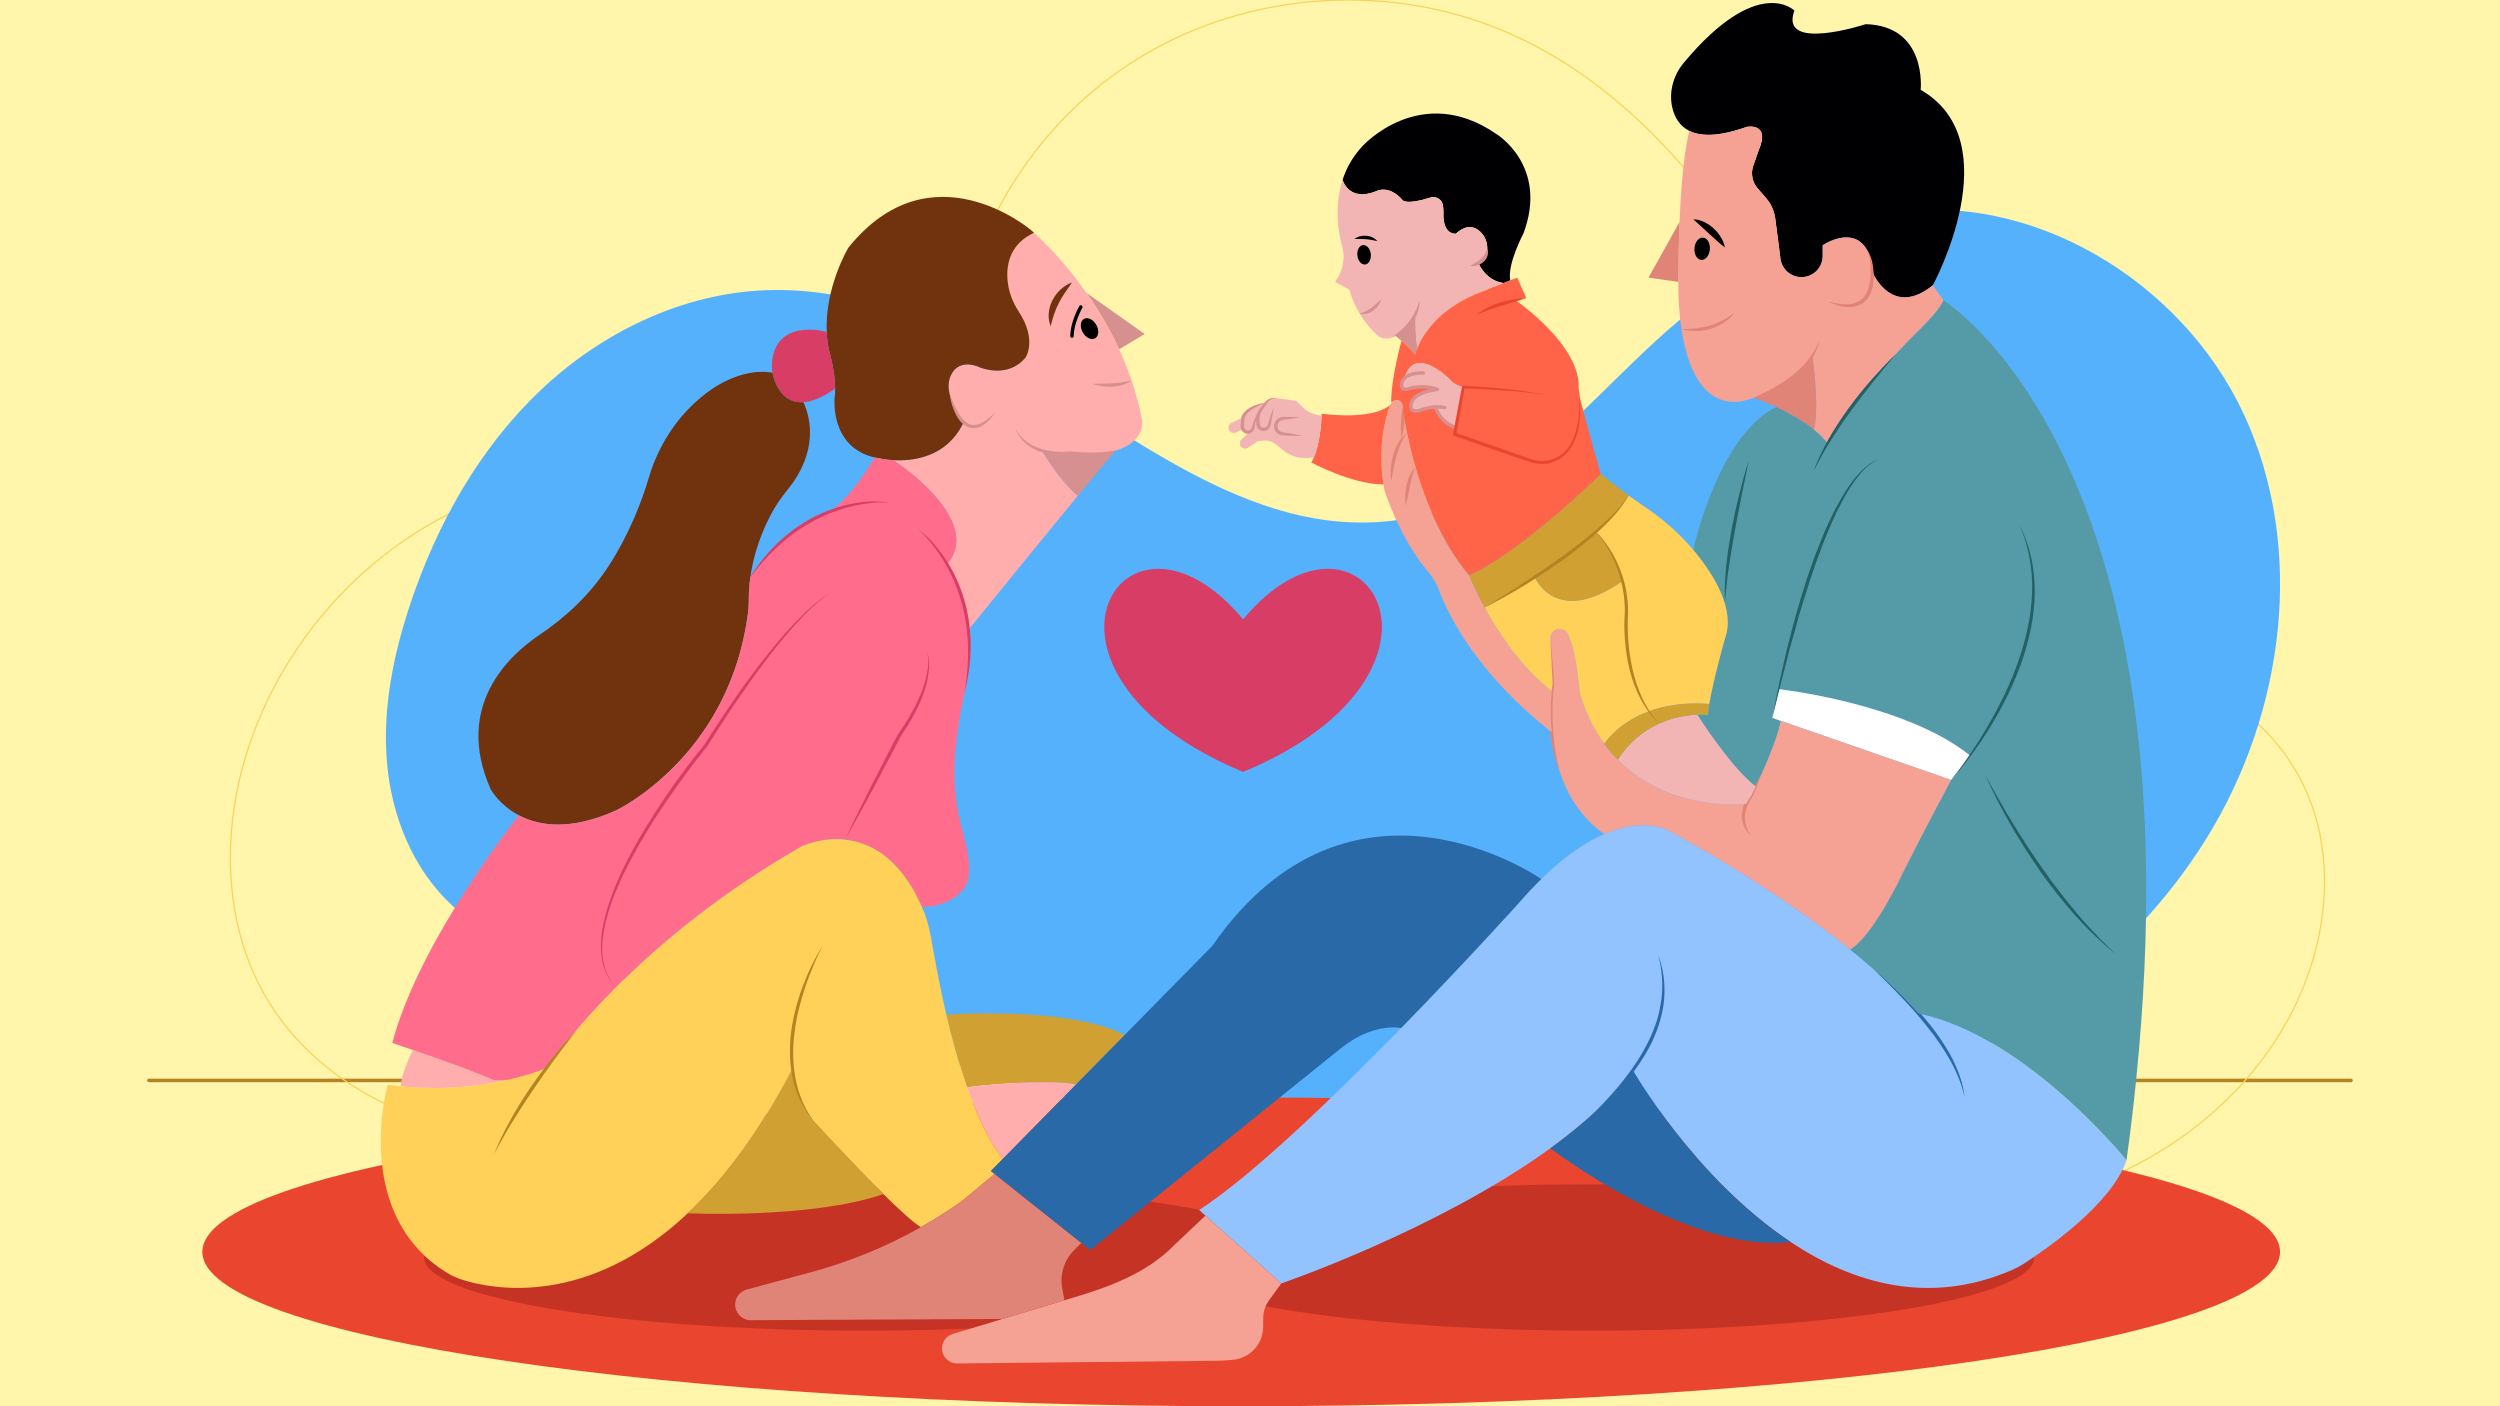 <svg width="1920" height="1080" viewBox="0 0 1920 1080" fill="none" xmlns="http://www.w3.org/2000/svg">
<rect x="0" y="0" width="1920" height="1080" fill="#333333" stroke="none"/>
<g clip-path="url(#clip0_801_1757)">
<path d="M1920 0H0V1080H1920V0Z" fill="#FFF5AB"/>
<path d="M308.385 831.105H114.337C113.6 831.105 113 830.508 113 829.771C113 829.034 113.597 828.437 114.337 828.437H308.385C309.122 828.437 309.719 829.034 309.719 829.771C309.719 830.508 309.122 831.105 308.385 831.105Z" fill="#B58321"/>
<path d="M1805.61 831.105H1640.51C1639.78 831.105 1639.18 830.508 1639.18 829.771C1639.18 829.034 1639.78 828.436 1640.51 828.436H1805.61C1806.35 828.436 1806.95 829.034 1806.95 829.771C1806.95 830.508 1806.35 831.105 1805.61 831.105Z" fill="#B58321"/>
<path d="M729.401 294.728C729.699 290.953 729.992 287.202 730.327 283.508C739.567 181.105 796.171 87.183 887.002 37.405C967.539 -6.729 1068.2 -12.174 1153.03 23.019C1248.12 62.47 1315.33 145.791 1366.07 232.29C1414.66 315.1 1457.11 410.437 1543.06 461.512C1620.26 507.385 1722.83 510.977 1768.3 601.512C1788.59 641.896 1789.44 690.185 1777.31 733.715C1750.34 830.477 1660.57 903.252 1561.86 921.83C1338.01 963.958 1178.08 737.313 961.842 721.363C866.372 714.323 769.694 743.278 684.601 784.884C601.616 825.46 524.26 870.755 429.16 874.623C340.786 878.218 246.27 840.506 202.848 763.448C170.777 706.53 170.453 635.471 191.043 573.468C215.53 499.741 268.775 435.987 336.964 398.76C384.136 373.005 437.295 361.203 490.895 362.45C544.99 363.709 593.814 388.497 646.484 391.284C667.858 392.416 690.55 386.793 705.58 371.555C724.861 352.001 727.202 322.663 729.401 294.728Z" stroke="#FCD357" stroke-miterlimit="10" stroke-linecap="round" stroke-linejoin="round"/>
<path d="M427.683 737.771C398.09 728.516 369.682 716.17 347.14 695.316C316.797 667.247 300.555 626.129 297.137 584.937C293.72 543.741 302.2 502.334 315.336 463.139C335.87 401.879 368.495 343.822 415.434 299.421C462.37 255.019 524.342 225.075 588.916 222.854C652.306 220.674 713.862 244.66 769.409 275.282C861.642 326.127 958.058 414.626 1071.42 399.649C1163.71 387.459 1222.41 302.042 1289.31 246.296C1335.24 208.021 1387.79 175.007 1446.65 164.453C1558.38 144.416 1675.56 215.291 1723.32 318.269C1771.08 421.25 1754.45 547.339 1694.63 643.814C1634.81 740.289 1536.35 808.72 1429.76 847.761C1319.92 887.989 1193.98 908.902 1077.1 898.715C949.786 887.616 828.352 843.591 706.103 809.324C626.486 787.005 545.787 768.788 465.679 748.303C453.037 745.075 440.253 741.701 427.683 737.771Z" fill="#56B1FC"/>
<path d="M954.675 475.699C863.477 366.035 769.226 515.576 954.675 592.839C1140.12 515.576 1045.87 366.035 954.675 475.699Z" fill="#D83D66"/>
<path d="M953.24 1080C1393.87 1080 1751.07 1026.9 1751.07 961.405C1751.07 895.907 1393.87 842.81 953.24 842.81C512.609 842.81 155.407 895.907 155.407 961.405C155.407 1026.9 512.609 1080 953.24 1080Z" fill="#EA452F"/>
<path d="M1223.81 1021.94C1410.74 1021.94 1562.27 996.783 1562.27 965.746C1562.27 934.709 1410.74 909.549 1223.81 909.549C1036.89 909.549 885.354 934.709 885.354 965.746C885.354 996.783 1036.89 1021.94 1223.81 1021.94Z" fill="#C43323"/>
<path d="M664.204 1021.94C851.129 1021.94 1002.66 996.783 1002.66 965.746C1002.66 934.709 851.129 909.549 664.204 909.549C477.28 909.549 325.747 934.709 325.747 965.746C325.747 996.783 477.28 1021.94 664.204 1021.94Z" fill="#C43323"/>
<path d="M879.069 256.493L859.468 268.27C851.883 251.847 843.07 237.29 834.362 224.901L879.069 256.493Z" fill="#D69090"/>
<path d="M740.062 324.302C734.321 319.015 730.901 308.706 729.218 302.216C728.018 297.489 728.257 292.389 730.394 287.983C737.095 274.228 752.641 282.214 752.641 282.214C752.641 282.214 774.005 291.133 787.732 274.548C787.732 274.548 796.76 261.008 782.365 239.162C777.476 231.739 774.379 223.193 773.766 214.324C772.939 202.065 776.251 187.082 794.169 178.779C800.286 184.309 817.135 200.383 834.363 224.901C843.071 237.293 851.884 251.847 859.469 268.27C862.939 275.802 866.145 283.732 868.975 292.038C872.34 301.84 875.117 312.174 877.173 322.99C877.173 322.99 879.869 339.521 856.717 345.983C848.706 348.226 837.594 349.267 822.213 348.014C822.213 348.014 811.426 349.482 800.342 346.145C800.342 346.145 814.442 370.128 827.823 380.704C792.838 423.168 743.94 483.47 743.94 483.47L743.701 483.495C741.458 462.05 734.514 445.198 727.088 432.753L728.503 431.873C754.781 397.821 686.095 353.41 686.095 353.41C700.596 354.212 726.634 351.569 739.561 325.288L740.062 324.302ZM841.065 259.833C843.923 258.175 844.296 253.504 841.92 249.39C839.544 245.251 835.296 243.248 832.438 244.903C829.581 246.56 829.207 251.231 831.583 255.345C833.962 259.485 838.207 261.487 841.065 259.833Z" fill="#FFAEAD"/>
<path d="M791.74 176.643C791.74 176.643 792.595 177.364 794.169 178.779C776.25 187.086 772.938 202.065 773.765 214.324C774.381 223.19 777.478 231.736 782.364 239.162C796.759 261.008 787.731 274.548 787.731 274.548C774.005 291.133 752.641 282.214 752.641 282.214C752.641 282.214 737.098 274.228 730.393 287.983C728.257 292.389 728.017 297.489 729.218 302.216C730.9 308.706 734.318 319.015 740.061 324.302L739.554 325.291C726.63 351.569 700.592 354.212 686.088 353.413C679.837 353.064 675.726 352.079 675.726 352.079C674.336 351.864 673.03 351.625 671.746 351.332C637.401 343.508 640.952 306.144 640.952 306.144C641.301 303.687 641.434 301.069 641.406 298.425C641.273 283.949 636.493 268.273 636.493 268.273C635.585 263.785 635.078 259.326 634.916 254.919C633.42 220.575 651.473 190.317 651.473 190.317C714.984 111.188 791.74 176.643 791.74 176.643Z" fill="#71330E"/>
<path d="M617.083 308.918C604.719 309.773 598.443 301.041 595.343 293.59C594.382 291.239 593.688 288.782 593.259 286.3C592.485 281.76 592.647 277.061 593.794 272.546C600.791 244.984 634.815 254.919 634.815 254.919H634.921C635.083 259.326 635.59 263.785 636.498 268.273C636.498 268.273 641.278 283.949 641.411 298.425C631.423 305.447 623.44 308.464 617.083 308.918Z" fill="#D83D66"/>
<path d="M576.3 443.062C575.259 450.432 575.044 456.229 575.072 459.861C575.1 464.239 574.777 468.621 574.164 472.972C569.117 508.812 556.513 537.226 541.822 559.231C511.803 604.258 473.108 622.391 473.108 622.391C437.831 638.282 413.739 634.221 398.492 626.157C383.241 618.118 376.807 606.102 376.807 606.102C348.446 542.062 391.28 502.991 414.464 487.473C435.588 473.32 454.095 455.451 467.849 434.062C484.086 408.826 493.381 383.4 498.266 366.922C504.676 345.209 516.505 325.341 533.037 309.851C565.886 279.005 593.258 286.297 593.258 286.297C593.687 288.782 594.381 291.239 595.342 293.587C598.439 301.038 604.714 309.77 617.082 308.915C630.408 339.332 613.851 365.078 605.249 375.598C599.854 382.194 595.049 389.219 591.174 396.804C582.044 414.623 578.011 430.94 576.3 443.062Z" fill="#71330E"/>
<path d="M856.716 345.987C853.861 346.515 851.009 346.947 848.136 347.168C845.263 347.361 842.398 347.56 839.525 347.56C833.778 347.576 828.041 347.227 822.315 346.73C822.244 346.724 822.166 346.724 822.091 346.73L822.036 346.736C818.086 347.143 813.944 347.069 809.926 346.702C805.896 346.285 801.896 345.514 798.084 344.186C794.271 342.889 790.627 341.023 787.507 338.433C784.329 335.902 781.779 332.621 779.773 328.976C781.179 332.882 783.468 336.567 786.547 339.509C789.632 342.441 793.332 344.724 797.285 346.319C798.581 346.823 799.903 347.246 801.234 347.632C804.499 352.959 816.404 371.683 827.817 380.704C840.051 365.83 850.599 353.145 856.716 345.987Z" fill="#D69090"/>
<path d="M841.922 249.39C844.298 253.504 843.925 258.175 841.067 259.833C838.209 261.487 833.964 259.485 831.585 255.345C829.21 251.234 829.583 246.56 832.441 244.903C835.299 243.248 839.547 245.251 841.922 249.39Z" fill="black"/>
<path d="M839.146 294.79C841.737 294.666 844.262 294.622 846.775 294.582C849.284 294.507 851.778 294.504 854.254 294.33C859.23 294.069 864.037 293.54 868.979 292.038C867.026 293.761 864.588 294.908 862.094 295.689C859.587 296.482 856.984 296.811 854.394 296.995C851.797 297.119 849.207 297.007 846.65 296.653C844.097 296.301 841.563 295.757 839.146 294.79Z" fill="#D69090"/>
<path d="M823.282 217.024C819.357 222.547 815.831 227.507 813.097 232.927C811.689 235.605 810.526 238.375 809.555 241.286C808.439 244.188 807.892 247.241 806.912 250.569C805.656 247.419 805.068 243.908 805.441 240.456C805.721 236.995 806.722 233.564 808.349 230.492C809.938 227.401 812.056 224.605 814.571 222.282C817.106 219.993 819.976 218.031 823.282 217.024Z" fill="#71330E"/>
<path d="M823.282 259.432C822.545 259.432 821.948 258.835 821.948 258.095C821.948 247.478 828.622 235.586 828.905 235.085C829.269 234.445 830.08 234.221 830.724 234.581C831.365 234.945 831.592 235.76 831.228 236.401C831.163 236.516 824.616 248.19 824.616 258.095C824.616 258.835 824.019 259.432 823.282 259.432Z" fill="black"/>
<path d="M764.446 316.664C761.961 320.437 759.02 324.069 754.989 326.6C752.999 327.875 750.639 328.78 748.107 328.901C745.563 329.041 743.01 328.149 740.995 326.737C736.943 323.832 734.549 319.609 732.754 315.405C730.957 311.163 729.865 306.704 729.225 302.216C730.87 306.442 732.605 310.591 734.639 314.515C736.71 318.372 739.126 322.197 742.51 324.538C745.803 327.079 750.194 326.808 753.972 324.79C757.779 322.806 761.175 319.783 764.446 316.664Z" fill="#D69090"/>
<path d="M379.291 829.767H388.452C368.904 834.04 340.888 837.592 307.881 834.28C307.881 824.692 317.176 806.425 317.176 806.425V806.397C336.696 813.158 368.584 824.428 379.291 829.767Z" fill="#FFAEAD"/>
<path d="M733.496 579.905C735.527 553.494 740.867 531.594 740.867 531.594C744.633 513.567 745.192 497.545 743.696 483.498C741.454 462.053 734.51 445.201 727.084 432.756L728.499 431.876C754.777 397.827 686.091 353.413 686.091 353.413C679.84 353.064 675.729 352.079 675.729 352.079C674.339 351.864 673.033 351.625 671.748 351.332C671.748 351.332 653.401 383.192 637.031 392.646L637.164 392.994C617.803 400.526 595.397 415.189 576.303 443.068C575.261 450.438 575.046 456.235 575.074 459.867C575.102 464.246 574.779 468.627 574.166 472.981C569.119 508.821 556.512 537.236 541.824 559.241C511.806 604.267 473.11 622.4 473.11 622.4C437.833 638.291 413.741 634.23 398.494 626.166C398.494 626.166 322.009 721.907 301.285 800.983C301.285 800.983 307.8 803.173 317.176 806.404C336.699 813.161 368.584 824.431 379.294 829.771H388.453C407.254 825.684 418.204 820.905 418.204 820.905L418.82 821.359C432.599 802.61 450.521 781.006 473.3 758.171C508.18 723.158 554.487 685.262 614.948 650.357C614.948 650.357 673.515 620.553 707.458 695.145C707.673 695.599 707.859 696.053 708.046 696.507C732.535 696.401 741.373 680.725 741.373 680.725C747.061 671.725 743.295 652.898 739.477 639.489C733.95 620.152 731.92 599.963 733.496 579.905Z" fill="#FF6C8C"/>
<path d="M704.838 406.155C714.037 413.006 721.491 422.024 727.651 431.727C733.799 441.479 738.293 452.245 741.353 463.362C744.223 474.539 745.642 486.08 745.486 497.583C745.383 503.333 744.951 509.067 744.202 514.752C743.368 520.427 742.314 526.059 740.865 531.591C742.634 520.303 743.704 508.933 743.434 497.589C743.166 486.263 741.788 474.943 738.778 464.047C735.989 453.091 731.567 442.583 725.901 432.781C723.08 427.874 719.905 423.159 716.391 418.7C712.917 414.209 709.098 409.961 704.838 406.155Z" fill="#D83D66"/>
<path d="M711.89 500.456C714.027 505.96 713.747 512.084 713 517.871C712.145 523.699 710.537 529.418 708.379 534.888C707.415 537.677 706.084 540.302 704.949 543.023C703.64 545.654 702.284 548.269 700.875 550.847C699.373 553.369 697.93 555.935 696.372 558.423L691.546 565.79L691.63 565.65C688.265 572.283 684.804 578.863 681.315 585.431L670.884 605.153C663.785 618.227 656.707 631.31 649.29 644.216C655.609 630.738 662.267 617.434 668.904 604.121L679.079 584.265C682.459 577.641 685.861 571.027 689.366 564.468C689.391 564.421 689.422 564.368 689.45 564.328L694.307 557.11C695.875 554.672 697.324 552.163 698.838 549.69C700.275 547.174 701.584 544.593 702.981 542.056C704.187 539.431 705.599 536.887 706.641 534.188C708.995 528.895 710.674 523.332 711.856 517.678C712.954 512.04 713.51 506.088 711.89 500.456Z" fill="#D83D66"/>
<path d="M639.303 454.226C633.715 457.392 628.892 461.689 624.18 466C621.792 468.13 619.593 470.468 617.308 472.704L610.743 479.711C602.16 489.211 594.152 499.225 586.431 509.434C582.584 514.553 578.78 519.703 575.13 524.968C571.398 530.17 567.797 535.469 564.205 540.768C560.554 546.03 557.102 551.429 553.613 556.796C550.09 562.145 546.687 567.575 543.295 573.008L543.208 573.129L543.192 573.147C532.19 586.715 521.803 600.859 511.886 615.273C502.022 629.73 492.751 644.61 484.594 660.075C476.443 675.509 469.151 691.562 465.068 708.548C463.124 717.022 461.89 725.77 462.785 734.455C463.625 743.088 466.955 751.643 473.113 757.975C466.707 751.892 463.05 743.293 461.989 734.549C460.876 725.764 461.806 716.839 463.668 708.234C467.531 690.984 474.599 674.679 482.588 659.031C490.721 643.416 499.953 628.418 509.78 613.845C519.614 599.263 530.059 585.133 541.258 571.534L541.155 571.673C544.585 566.247 548.025 560.823 551.585 555.478C555.115 550.113 558.601 544.721 562.292 539.462C565.918 534.163 569.554 528.867 573.404 523.72C577.148 518.502 581.048 513.396 584.988 508.321C592.927 498.226 601.028 488.228 609.925 478.943L616.698 472.082C619.052 469.893 621.316 467.611 623.77 465.533C628.593 461.329 633.6 457.193 639.303 454.226Z" fill="#D83D66"/>
<path d="M683.126 386.473C681.951 385.895 680.514 385.997 679.208 385.891C677.871 385.835 676.534 385.835 675.196 385.873C672.522 385.95 669.857 386.177 667.207 386.51C661.905 387.114 656.653 388.13 651.515 389.524C641.231 392.279 631.299 396.303 622.109 401.649C612.802 406.798 604.315 413.342 596.497 420.587C592.613 424.238 588.838 428.035 585.376 432.115C583.548 434.075 581.915 436.198 580.174 438.242L575.235 444.61C580.774 435.384 587.457 426.81 595.07 419.113C602.713 411.445 611.39 404.774 620.791 399.332C630.282 394.067 640.438 389.915 651.03 387.54C656.323 386.361 661.697 385.556 667.095 385.213C669.798 385.074 672.507 385.046 675.206 385.167C676.555 385.232 677.902 385.328 679.242 385.49C680.548 385.73 681.991 385.764 683.126 386.473Z" fill="#D83D66"/>
<path d="M863.713 794.891L826.405 832.815C799.62 827.954 742.842 834.952 742.842 834.952L742.683 835.004C736.246 816.657 731.012 797.242 726.792 779.296L727.246 779.19C727.246 779.19 820.661 772.538 863.713 794.891Z" fill="#D1A033"/>
<path d="M826.406 832.812L769.951 890.231C759.135 875.864 750.108 856.154 742.685 835.004L742.843 834.951C742.843 834.951 799.619 827.951 826.406 832.812Z" fill="#FFAEAD"/>
<path d="M608.643 820.873L608.376 820.901C582.365 870.975 555.018 906.629 528.205 931.812C450.784 1004.59 377.984 990.059 355.469 983.009C351.09 981.619 346.895 979.725 342.998 977.321C269.61 932.002 297.732 833.082 297.732 833.082C301.15 833.565 304.543 833.963 307.88 834.286C340.89 837.598 368.903 834.047 388.451 829.774C407.253 825.687 418.203 820.908 418.203 820.908L418.815 821.362C432.595 802.613 450.516 781.009 473.296 758.174C508.175 723.164 554.483 685.265 614.943 650.361C614.943 650.361 673.51 620.556 707.453 695.148C707.668 695.602 707.855 696.056 708.041 696.51C711.191 703.693 713.437 711.197 714.799 718.916C716.963 731.147 720.835 753.739 726.79 779.299C731.01 797.245 736.244 816.66 742.681 835.008C750.104 856.16 759.132 875.867 769.948 890.234L761.001 899.315L763.806 901.557L740.65 920.919C739.848 921.587 739.049 922.2 738.222 922.816C728.233 929.893 717.871 936.436 707.242 942.445C701.66 939.214 690.605 929.063 678.346 916.941C653.803 892.666 624.425 860.564 624.425 860.564C615.08 848.277 610.353 834.628 608.643 820.873Z" fill="#FFD158"/>
<path d="M678.347 916.938L678.16 917.125C622.933 936.194 528.206 931.812 528.206 931.812C555.019 906.629 582.366 870.975 608.376 820.901L608.644 820.873C610.354 834.628 615.081 848.274 624.426 860.561C624.426 860.561 653.804 892.66 678.347 916.938Z" fill="#D1A033"/>
<path d="M379.531 886.359C382.865 877.391 387.216 868.836 391.818 860.455C396.414 852.058 401.508 843.948 406.848 836.009C412.256 828.119 417.859 820.36 423.864 812.916C426.868 809.196 429.913 805.514 433.023 801.885C436.198 798.312 439.354 794.726 442.679 791.293L434.04 802.709C431.144 806.494 428.287 810.306 425.494 814.163C419.899 821.869 414.386 829.624 409.056 837.505C403.691 845.36 398.576 853.38 393.584 861.481C391.069 865.521 388.683 869.641 386.342 873.787C383.944 877.901 381.696 882.102 379.531 886.359Z" fill="#B58321"/>
<path d="M631.742 726.494C629.03 731.753 626.511 737.099 624.294 742.566C621.999 747.995 619.884 753.5 618.084 759.104C614.423 770.277 611.485 781.709 610.166 793.355C608.621 804.964 608.801 816.787 610.919 828.287C613.111 839.769 617.686 850.821 624.425 860.558C620.618 856.02 617.415 850.961 614.781 845.609C612.184 840.235 610.291 834.529 608.907 828.71C606.31 817.014 606.148 804.877 607.517 793.031C609.081 781.192 612.035 769.577 616.153 758.426C620.285 747.29 625.373 736.486 631.742 726.494Z" fill="#B58321"/>
<path d="M984.023 985.68L974.728 998.471C971.711 1002.61 970.107 1007.58 970.107 1012.68V1018.95C970.107 1032.39 959.692 1043.5 946.31 1044.38L936.589 1045.05L735.146 1047.13C728.631 1047.21 723.447 1041.9 723.447 1035.6C723.447 1035.04 723.5 1034.47 723.581 1033.88C724.222 1029.45 727.375 1025.79 731.673 1024.48L769.917 1012.95H769.945L817.481 998.604L828.857 995.159C855.187 987.226 882.563 976.142 901.657 956.383L925.773 933.603L984.023 985.68Z" fill="#F5A294"/>
<path d="M830.49 954.566L825.042 959.987C817.295 967.677 813.853 978.655 815.803 989.39L817.485 998.604L769.949 1012.95H769.921L576.622 1013.91C576.597 1013.91 576.597 1013.91 576.569 1013.91C569.946 1013.91 564.578 1008.54 564.578 1001.94C564.578 996.524 568.21 991.769 573.444 990.379L622.769 977.078C652.305 969.12 680.695 957.477 707.24 942.441C717.869 936.433 728.231 929.89 738.22 922.812C739.047 922.197 739.849 921.584 740.648 920.915L763.804 901.554L830.49 954.566Z" fill="#E08477"/>
<path d="M1254.02 821.943C1238.3 843.469 1215.91 863.605 1190.68 881.9C1190.65 881.9 1190.65 881.9 1190.65 881.9C1104.1 944.634 984.026 985.68 984.026 985.68L925.78 933.603L920.947 929.278C961.62 902.944 1024.25 842.589 1076.08 789.499C1126.4 737.982 1166.56 693.332 1166.56 693.332C1172.46 686.521 1178.18 680.485 1183.68 675.09C1202.16 657.009 1218.4 646.461 1232.13 640.558C1264.71 626.54 1282.97 638.77 1282.97 638.77C1282.97 638.77 1357.32 677.976 1420.86 729.169C1440.11 744.687 1458.35 761.296 1473.26 778.254C1555.94 795.32 1633.17 891.114 1633.17 891.114C1621.66 925.058 1570.23 960.257 1554.6 970.324C1551.83 972.112 1548.94 973.717 1545.9 975.051C1481.7 1003.23 1422.86 985.574 1375.11 953.792C1301.37 904.732 1254.02 821.943 1254.02 821.943Z" fill="#92C3FF"/>
<path d="M1375.11 953.792V953.82C1297.82 963.168 1192.97 883.691 1190.68 881.9C1215.91 863.605 1238.29 843.469 1254.02 821.943C1254.02 821.943 1301.38 904.732 1375.11 953.792Z" fill="#2969A8"/>
<path d="M1183.68 675.086C1178.18 680.482 1172.46 686.518 1166.56 693.329C1166.56 693.329 1126.39 737.982 1076.08 789.496C1067.88 788.214 1059.68 789.788 1052.77 792.139C1044.49 794.944 1036.85 799.404 1030.01 804.905L837.326 960.015L830.487 954.566L763.801 901.554L760.996 899.312L769.943 890.231L826.398 832.812L863.706 794.888L930.98 726.494C1037.65 572.749 1183.68 675.086 1183.68 675.086Z" fill="#2969A8"/>
<path d="M1224.78 854.186C1228.8 850.053 1232.83 845.935 1236.63 841.619C1240.48 837.359 1244.21 832.992 1247.71 828.455C1254.76 819.427 1261.13 809.862 1266.08 799.587C1268.6 794.478 1270.71 789.182 1272.47 783.771C1274.15 778.328 1275.24 772.74 1276.03 767.108C1277.41 755.795 1276.37 744.242 1273.41 733.093C1275.37 738.514 1276.81 744.146 1277.66 749.893C1278.35 755.655 1278.54 761.498 1278.08 767.314C1277.59 773.129 1276.39 778.863 1274.79 784.47C1273.08 790.043 1271 795.501 1268.48 800.753C1263.23 811.143 1256.77 820.886 1249.31 829.74C1241.85 838.606 1233.62 846.766 1224.78 854.186Z" fill="#2969A8"/>
<path d="M1508.88 842.881C1507.79 837.853 1506.31 832.943 1504.36 828.219C1502.49 823.47 1500.26 818.874 1497.78 814.424C1492.79 805.536 1487.02 797.077 1480.59 789.141C1474.36 781.04 1467.46 773.468 1460.44 766.007C1453.4 758.556 1446.08 751.367 1438.72 744.171C1442.78 747.333 1446.68 750.689 1450.59 754.047C1454.43 757.474 1458.2 760.985 1461.9 764.564C1469.27 771.773 1476.22 779.426 1482.68 787.487C1485.86 791.557 1488.9 795.746 1491.73 800.075C1494.55 804.407 1497.32 808.801 1499.58 813.466C1504.21 822.702 1507.83 832.607 1508.88 842.881Z" fill="#2969A8"/>
<path d="M1475.07 68.963C1544.35 108.968 1484.39 219.079 1484.39 219.079C1453.33 244.237 1438.56 210.319 1437.89 208.742C1437.81 206.926 1437.68 205.269 1437.52 203.801C1437.09 199.954 1436.13 196.135 1434.32 192.717C1423.47 172.208 1399.81 188.364 1399.81 188.364V196.536C1399.81 200.862 1398.13 204.814 1395.36 207.725C1392.58 210.664 1388.73 212.558 1384.41 212.8C1375.91 213.254 1368.49 207.085 1367.4 198.62L1363.41 167.96C1362.64 162.005 1360.1 156.398 1356.15 151.883L1349.93 144.752C1345.71 139.916 1344.4 133.134 1346.56 127.073L1350.7 115.349C1360.02 93.77 1341.41 97.455 1341.41 97.455C1319.83 105.199 1306.08 104.825 1297.4 100.5C1290.03 96.843 1286.31 90.324 1284.55 83.567C1281.34 71.149 1284.98 57.955 1293.23 48.1C1350.28 -20.16 1378.1 8.148 1378.1 8.148C1366.06 40.49 1432.88 18.563 1432.88 18.563C1480.28 19.878 1475.07 68.963 1475.07 68.963Z" fill="#000002"/>
<path d="M1291.36 252.674C1289.33 239.24 1288.96 226.636 1288.96 219.266C1288.96 215.046 1289.09 212.536 1289.09 212.536C1289.09 196.567 1289.38 182.598 1289.89 170.473V170.445C1291.71 124.672 1296.25 104.934 1297.4 100.503C1306.08 104.828 1319.83 105.202 1341.41 97.458C1341.41 97.458 1360.03 93.773 1350.7 115.352L1346.56 127.076C1344.4 133.137 1345.71 139.923 1349.93 144.755L1356.15 151.886C1360.1 156.398 1362.64 162.008 1363.41 167.963L1367.4 198.623C1368.49 207.088 1375.92 213.258 1384.41 212.804C1388.73 212.564 1392.58 210.667 1395.36 207.728C1398.13 204.818 1399.81 200.865 1399.81 196.539V188.367C1399.81 188.367 1423.48 172.211 1434.32 192.721C1436.13 196.138 1437.09 199.957 1437.52 203.804C1437.68 205.272 1437.82 206.929 1437.89 208.745C1438.56 210.322 1453.33 244.237 1484.39 219.082L1492.61 230.725C1489.25 239.324 1470.53 256.925 1470.53 256.925C1434.5 292.952 1414.39 321.901 1403.76 340.168L1402.8 339.608C1400.11 336.216 1396.77 333.037 1393.08 330.049C1397.57 311.969 1391.91 273.323 1391.91 273.323C1380.66 291.565 1359.41 301.178 1346.88 305.478C1343.38 306.679 1340.55 307.453 1338.84 307.907C1337.72 308.199 1336.57 308.414 1335.4 308.523C1306.53 311.054 1295.5 280.103 1291.36 252.674ZM1313.21 191.517C1313.58 186.762 1311.2 182.704 1307.92 182.464C1304.64 182.197 1301.67 185.829 1301.32 190.584C1300.95 195.339 1303.3 199.397 1306.59 199.637C1309.87 199.904 1312.83 196.247 1313.21 191.517Z" fill="#F5A294"/>
<path d="M1266.07 213.205L1289.89 170.476C1289.38 182.601 1289.09 196.567 1289.09 212.539C1289.09 212.539 1288.96 215.049 1288.96 219.269V216.517L1266.07 213.205Z" fill="#E08477"/>
<path d="M1394.54 269.983C1395.67 267.287 1396.64 264.526 1397.2 261.677C1394.99 267.029 1392.11 271.992 1388.56 276.414C1385 280.821 1380.94 284.795 1376.49 288.3C1372.07 291.848 1367.27 294.939 1362.31 297.769C1357.34 300.599 1352.15 303.071 1346.88 305.475C1346.88 305.475 1354.33 308.038 1364.08 312.606C1373.11 316.826 1384.11 322.781 1393.08 330.046C1397.09 313.909 1393.01 281.412 1392.09 274.611C1392.99 273.105 1393.83 271.582 1394.54 269.983Z" fill="#E08477"/>
<path d="M1307.92 182.464C1311.2 182.704 1313.58 186.762 1313.2 191.517C1312.83 196.244 1309.87 199.904 1306.58 199.637C1303.3 199.397 1300.95 195.336 1301.32 190.584C1301.67 185.829 1304.63 182.197 1307.92 182.464Z" fill="black"/>
<path d="M1300.52 168.445C1303.51 168.396 1306.32 169.347 1308.92 170.557C1311.52 171.813 1313.92 173.462 1316.04 175.393C1318.13 177.358 1320.04 179.532 1321.51 181.998C1323.01 184.436 1324.16 187.098 1324.71 189.993C1322.27 188.292 1320.31 186.433 1318.27 184.672L1312.44 179.336C1308.56 175.794 1304.76 172.414 1300.52 168.445Z" fill="black"/>
<path d="M1291.25 252.649L1291.36 252.662C1295.1 252.82 1298.77 252.568 1302.39 252.189C1306 251.751 1309.57 251.063 1313.02 250.018C1316.5 249.061 1319.82 247.618 1323.04 245.954C1326.3 244.334 1329.27 242.2 1332.35 240.048C1330.01 242.934 1327.34 245.73 1324.1 247.742C1320.94 249.866 1317.44 251.511 1313.78 252.578C1306.47 254.692 1298.54 254.969 1291.35 252.696H1291.35L1291.25 252.649Z" fill="#E08477"/>
<path d="M1403.65 231.562C1409.27 232.915 1414.98 234.043 1420.49 233.561C1426 233.198 1430.92 230.228 1433.27 225.373C1434.58 223.044 1435.36 220.37 1435.83 217.636C1436.38 214.912 1436.57 212.085 1436.64 209.265C1436.6 203.599 1436.48 197.842 1434.21 192.45C1435.87 194.851 1436.91 197.65 1437.7 200.489C1438.42 203.365 1438.69 206.279 1438.95 209.212C1439.17 212.163 1439.02 215.13 1438.6 218.1C1438.17 221.057 1437.36 224.03 1435.88 226.77C1434.4 229.453 1432.32 232.041 1429.51 233.546C1426.77 235.085 1423.66 235.903 1420.63 235.863C1414.55 235.968 1408.89 233.978 1403.65 231.562Z" fill="#E08477"/>
<path d="M1403.76 340.165C1414.39 321.898 1434.5 292.949 1470.53 256.922C1470.53 256.922 1489.25 239.324 1492.61 230.722C1492.61 230.722 1689.39 350.552 1640.51 829.767C1638.51 849.583 1636.05 870.039 1633.17 891.111C1633.17 891.111 1555.93 795.317 1473.25 778.251C1458.35 761.293 1440.11 744.68 1420.85 729.166C1438.99 718.698 1461.42 670.173 1461.42 670.173C1476.86 639.327 1498.46 599.027 1498.46 599.027C1498.46 599.027 1504.55 592.083 1512.96 580.278C1462.99 540.006 1365.97 529.268 1365.97 529.268C1364.37 536.346 1362.77 543.688 1361.14 551.329L1367.63 553.599C1364.69 568.85 1354.01 592.322 1348.4 604.021C1328.82 589.119 1303.54 548.872 1303.54 548.872C1308.64 548.633 1311.79 549.006 1311.79 549.006C1311.79 546.975 1312.11 544.093 1312.7 540.675C1315.61 522.837 1324.71 490.548 1324.71 490.548C1332.75 468.677 1317.13 442.583 1301.45 423.542C1301.05 423.06 1300.65 422.581 1300.22 422.099L1300.52 421.859C1300.52 421.859 1319.24 334.85 1364.08 312.603C1373.1 316.823 1384.11 322.778 1393.08 330.043C1396.76 333.034 1400.1 336.212 1402.8 339.602L1403.76 340.165Z" fill="#559AA7"/>
<path d="M1512.97 580.278C1504.55 592.083 1498.47 599.027 1498.47 599.027L1367.63 553.599L1361.14 551.329C1362.77 543.692 1364.37 536.346 1365.98 529.268C1365.98 529.268 1463 540.006 1512.97 580.278Z" fill="white"/>
<path d="M1498.46 599.027C1504 592.061 1509.23 584.865 1514.15 577.47C1519.11 570.109 1523.84 562.59 1528.21 554.868C1536.98 539.465 1544.76 523.459 1550.43 506.691C1556.29 490.02 1560.08 472.558 1560.63 454.895C1561.23 437.262 1558.13 419.418 1550.94 403.113C1555.03 411.025 1558 419.524 1559.98 428.25C1561.89 436.998 1562.73 445.973 1562.68 454.935C1562.54 472.897 1558.68 490.638 1552.95 507.565C1547 524.451 1539.18 540.622 1529.97 555.907C1520.72 571.157 1510.36 585.764 1498.46 599.027Z" fill="#226166"/>
<path d="M1442.83 353.41C1438.31 354.327 1434.76 357.552 1431.6 360.699C1430.81 361.517 1429.99 362.297 1429.24 363.143L1427.11 365.799L1424.99 368.452L1423.1 371.282C1417.86 378.692 1413.74 386.84 1409.75 394.988C1402.05 411.457 1395.71 428.548 1390.02 445.845C1387.18 454.493 1384.57 463.226 1381.87 471.924C1379.42 480.703 1377.07 489.507 1374.53 498.264C1369.99 515.921 1365.45 533.588 1361.14 551.332C1362.84 542.367 1364.53 533.389 1366.46 524.467L1372.54 497.754C1374.77 488.897 1377.2 480.087 1379.53 471.252C1382.17 462.504 1384.7 453.716 1387.49 445.012C1390.57 436.401 1393.34 427.678 1396.88 419.228C1400.14 410.683 1403.86 402.302 1407.91 394.092C1412.16 385.978 1416.51 377.874 1422.04 370.526L1424.08 367.752L1426.35 365.155L1428.61 362.565C1429.41 361.741 1430.28 360.982 1431.11 360.189C1434.42 357.132 1438.24 354.047 1442.83 353.41Z" fill="#226166"/>
<path d="M1524.45 594.593C1527.81 600.946 1531.2 607.271 1534.82 613.469C1538.33 619.72 1541.98 625.896 1545.72 632.01C1553.22 644.234 1560.98 656.285 1569.31 667.94C1577.43 679.751 1586.36 690.956 1595.53 701.958L1602.58 710.065C1604.91 712.796 1607.49 715.274 1609.93 717.905C1614.69 723.288 1620.11 727.984 1625.18 733.093C1614.04 724.019 1603.58 714.052 1593.98 703.314C1584.44 692.526 1575.46 681.235 1567.13 669.483C1558.94 657.637 1551.1 645.55 1543.96 633.054C1536.85 620.55 1530.15 607.794 1524.45 594.593Z" fill="#226166"/>
<path d="M1343.09 353.518L1337.53 380.838C1335.76 389.953 1333.89 399.04 1332.28 408.173C1330.63 417.297 1329.05 426.434 1327.73 435.608C1327.07 440.191 1326.44 444.791 1326 449.403C1325.76 451.707 1325.43 454.011 1325.27 456.325C1325.13 458.639 1324.95 460.956 1324.74 463.279C1324.24 453.974 1324.81 444.635 1325.69 435.359C1326.54 426.07 1328.05 416.868 1329.66 407.694C1331.33 398.533 1333.28 389.424 1335.53 380.39C1337.78 371.359 1340.18 362.366 1343.09 353.518Z" fill="#226166"/>
<path d="M1393.08 361.691C1395.87 352.952 1400.11 344.746 1404.59 336.763C1409.12 328.78 1414.21 321.136 1419.58 313.71C1425 306.321 1430.68 299.125 1436.73 292.249C1439.76 288.822 1442.83 285.423 1445.95 282.08C1449.15 278.803 1452.32 275.509 1455.64 272.359L1446.94 282.945C1444.02 286.456 1441.14 289.992 1438.31 293.562C1432.66 300.717 1427.07 307.907 1421.74 315.277C1416.35 322.613 1411.25 330.148 1406.35 337.814C1403.9 341.648 1401.57 345.564 1399.35 349.538C1397.08 353.487 1394.96 357.521 1393.08 361.691Z" fill="#226166"/>
<path d="M1341.14 617.4C1342.05 615.397 1343.28 613.313 1344.91 611.149C1344.91 611.149 1346.3 608.425 1348.41 604.018C1354.01 592.322 1364.7 568.847 1367.63 553.596L1498.47 599.024C1498.47 599.024 1476.86 639.324 1461.43 670.17C1461.43 670.17 1438.99 718.695 1420.86 729.163C1357.33 677.966 1282.97 638.764 1282.97 638.764C1282.97 638.764 1264.71 626.533 1232.12 640.552C1203.36 620.522 1194.15 587.86 1191.74 562.356C1190.46 548.816 1191.08 537.279 1191.72 530.711C1192.06 526.998 1192.41 524.862 1192.41 524.862L1190.65 490.598C1190.65 490.464 1190.65 490.359 1190.65 490.225C1190.65 487.152 1192.6 484.375 1195.56 483.386C1199.43 482.105 1203.57 484.27 1204.75 488.166L1205.68 491.239C1210.28 498.904 1213.32 532.58 1213.32 532.58C1218.02 548.123 1224.51 560.861 1232.09 571.279C1235.38 575.766 1238.85 579.852 1242.48 583.509C1282.71 624.291 1341.14 617.4 1341.14 617.4Z" fill="#F5A294"/>
<path d="M1344.91 641.703C1343.76 640.869 1342.78 639.818 1341.9 638.693C1340.99 637.579 1340.22 636.345 1339.6 635.029C1338.35 632.408 1337.67 629.453 1337.71 626.496C1337.72 620.522 1340.38 614.89 1343.95 610.431L1343.85 610.608C1345.11 608.189 1346.44 605.803 1347.81 603.427C1349.14 601.033 1350.53 598.666 1352.01 596.331C1351.17 598.956 1350.23 601.549 1349.24 604.115C1348.21 606.665 1347.12 609.193 1345.97 611.693L1345.93 611.777L1345.86 611.868C1344.33 614.107 1342.9 616.398 1341.98 618.908C1340.87 621.343 1340.31 623.952 1340.11 626.571C1339.76 631.82 1341.47 637.25 1344.91 641.703Z" fill="#E08477"/>
<path d="M1190.65 490.601C1191.29 496.295 1191.87 501.989 1192.31 507.693C1192.74 513.396 1193.27 519.093 1193.61 524.803C1193.61 524.859 1193.61 524.912 1193.61 524.968L1193.6 525.058C1192.97 530.68 1192.46 536.368 1192.38 542.071C1192.22 547.772 1192.36 553.478 1192.69 559.172C1193.06 564.863 1193.56 570.557 1194.48 576.198C1195.4 581.839 1196.51 587.462 1197.99 593.028C1195.87 587.683 1194.16 582.138 1192.94 576.491C1191.72 570.843 1190.77 565.121 1190.28 559.352C1189.73 553.59 1189.61 547.793 1189.71 542.006C1189.86 536.216 1190.36 530.447 1191.23 524.672L1191.22 524.924C1190.97 519.211 1190.91 513.489 1190.75 507.77C1190.61 502.055 1190.61 496.329 1190.65 490.601Z" fill="#E08477"/>
<path d="M1087.11 358.886C1094.59 384.523 1107.35 416.971 1128.29 441.756C1128.29 441.756 1132.35 452.118 1140.18 466.513C1150.72 485.846 1168.14 512.419 1191.72 530.714C1191.08 537.285 1190.46 548.82 1191.75 562.36C1133.37 516.559 1111.9 471.24 1105.24 453.399C1103.37 448.432 1100.78 443.73 1097.31 439.697C1074.99 413.74 1063.31 376.671 1063.31 376.671C1063.02 375.094 1062.75 373.546 1062.51 372.025C1058.08 343.583 1063.79 321.656 1067.64 310.973C1067.96 310.093 1068.44 309.344 1069.03 308.756C1070.02 307.795 1071.33 307.26 1072.63 307.26C1073.81 307.26 1074.99 307.686 1076 308.57C1077.36 309.77 1078.08 311.614 1077.95 313.511L1077.73 316.584H1077.76C1077.76 316.584 1078.57 322.834 1080.65 332.901C1082.12 339.978 1084.2 348.897 1087.11 358.886Z" fill="#F5A294"/>
<path d="M1076.38 336.8C1075.65 331.933 1075.74 327.119 1076.02 322.321C1076.2 319.923 1076.42 317.532 1076.8 315.147L1077.09 313.371C1077.19 312.858 1077.22 312.32 1077.17 311.779C1077.1 310.684 1076.7 309.59 1076.01 308.57C1077.11 309.148 1077.98 310.227 1078.44 311.48C1078.67 312.108 1078.8 312.783 1078.83 313.467L1078.88 315.29C1078.92 317.7 1078.82 320.104 1078.68 322.501C1078.31 327.294 1077.75 332.073 1076.38 336.8Z" fill="#E08477"/>
<path d="M1068.44 369.86C1068.03 366.517 1067.95 363.143 1068.2 359.782C1068.41 356.414 1069.01 353.068 1069.85 349.774C1070.79 346.509 1072 343.287 1073.75 340.336C1075.48 337.41 1077.71 334.62 1080.65 332.897C1078.46 335.454 1076.92 338.33 1075.61 341.291C1074.32 344.267 1073.28 347.339 1072.43 350.477C1071.58 353.621 1070.89 356.815 1070.26 360.049C1069.63 363.286 1069.14 366.555 1068.44 369.86Z" fill="#E08477"/>
<path d="M1079.63 388.662C1079.21 386.047 1079.11 383.419 1079.2 380.794C1079.31 378.17 1079.61 375.548 1080.14 372.961C1080.71 370.383 1081.43 367.817 1082.54 365.389C1083.65 362.991 1085.02 360.578 1087.11 358.886C1085.92 361.237 1085.22 363.669 1084.5 366.101C1083.83 368.545 1083.26 371.014 1082.76 373.505C1082.19 375.984 1081.79 378.509 1081.26 381.028C1080.78 383.556 1080.31 386.1 1079.63 388.662Z" fill="#E08477"/>
<path d="M1348.4 604.021C1346.29 608.428 1344.9 611.152 1344.9 611.152C1343.27 613.317 1342.05 615.397 1341.14 617.403C1341.14 617.403 1282.71 624.294 1242.49 583.512C1251.57 569.198 1263.1 560.733 1274.16 555.764C1285.56 550.611 1296.43 549.168 1303.54 548.872C1303.54 548.872 1328.83 589.119 1348.4 604.021Z" fill="#F2B5B3"/>
<path d="M1301.46 423.542C1301.05 423.063 1300.65 422.581 1300.23 422.099C1289.41 409.252 1276.62 398.25 1262.65 388.877C1258.54 386.125 1254.53 383.295 1250.79 380.571C1245.32 389.598 1236.29 399.133 1225.72 408.4C1225.72 408.4 1239.74 422.074 1246.1 446.19H1246.07C1194.74 482.108 1178.72 443.251 1178.72 443.251C1157.48 457.084 1140.18 466.513 1140.18 466.513C1150.73 485.846 1168.14 512.419 1191.72 530.714C1192.07 527.001 1192.41 524.865 1192.41 524.865L1190.65 490.601V490.228C1190.65 487.156 1192.6 484.378 1195.56 483.39C1199.44 482.108 1203.58 484.273 1204.75 488.169L1205.69 491.242C1210.28 498.907 1213.32 532.583 1213.32 532.583C1218.02 548.126 1224.51 560.864 1232.1 571.282C1232.1 571.282 1241.87 555.313 1266.33 546.31C1278.16 541.928 1293.44 539.207 1312.69 540.675C1315.61 522.834 1324.71 490.548 1324.71 490.548C1332.75 468.674 1317.13 442.583 1301.46 423.542Z" fill="#FFD158"/>
<path d="M1266.34 546.31C1241.87 555.31 1232.1 571.282 1232.1 571.282C1235.38 575.769 1238.86 579.855 1242.49 583.512C1251.57 569.198 1263.11 560.733 1274.16 555.764C1285.57 550.608 1296.43 549.168 1303.54 548.872C1308.64 548.633 1311.79 549.006 1311.79 549.006C1311.79 546.975 1312.11 544.093 1312.7 540.675C1293.44 539.204 1278.16 541.928 1266.34 546.31Z" fill="#D1A033"/>
<path d="M1250.79 380.571C1238.64 371.705 1229.4 363.986 1229.4 363.986C1229.4 363.986 1168.05 424.316 1128.29 441.756C1128.29 441.756 1132.35 452.117 1140.17 466.513C1140.17 466.513 1157.48 457.084 1178.71 443.251C1178.71 443.251 1194.74 482.108 1246.06 446.19H1246.09C1239.73 422.074 1225.71 408.4 1225.71 408.4C1236.29 399.133 1245.32 389.598 1250.79 380.571Z" fill="#D1A033"/>
<path d="M1140.18 466.513C1145.18 463.406 1150.2 460.346 1155.14 457.155C1160.12 454.033 1165.08 450.87 1169.98 447.633C1179.79 441.177 1189.59 434.696 1199.04 427.746C1208.61 420.964 1217.87 413.758 1226.75 406.108C1231.2 402.292 1235.51 398.318 1239.56 394.089C1243.67 389.912 1247.47 385.431 1250.79 380.571C1245.04 390.911 1236.72 399.587 1228.12 407.638C1219.45 415.671 1210.1 422.92 1200.6 429.907C1190.96 436.715 1181.15 443.258 1171.07 449.362C1160.98 455.454 1150.74 461.288 1140.18 466.513Z" fill="#B58321"/>
<path d="M1225.72 408.4C1229.77 412.29 1233.21 416.818 1236.26 421.558C1239.33 426.3 1241.86 431.391 1243.98 436.646C1246.04 441.914 1247.76 447.363 1248.77 452.954C1249.82 458.536 1250.35 464.218 1250.4 469.906V469.961L1250.39 470.027C1249.9 477.537 1250.06 485.206 1250.61 492.772C1251.2 500.35 1252.33 507.892 1254.11 515.277C1255.78 522.688 1258.27 529.915 1261.58 536.754C1263.14 540.227 1265.16 543.452 1267.12 546.736C1269.21 549.92 1271.58 552.934 1274.16 555.767C1268.45 550.611 1263.98 544.18 1260.3 537.404C1256.69 530.578 1253.86 523.313 1251.91 515.825C1250.01 508.327 1248.77 500.674 1248.08 492.98C1247.36 485.274 1247.24 477.565 1247.89 469.784L1247.88 469.906C1247.97 458.819 1245.95 447.77 1242.28 437.29C1240.43 432.047 1238.01 427.009 1235.31 422.133C1232.59 417.26 1229.4 412.629 1225.72 408.4Z" fill="#B58321"/>
<path d="M1149.04 102.801C1149.04 102.801 1189.5 127.023 1170.03 179.233C1170.03 179.233 1157.29 203.216 1159.91 215.341L1154.78 217.372C1141.78 215.823 1135.9 203.191 1135.9 203.191C1140.87 199.534 1142.2 194.698 1142.23 190.665C1142.28 185.217 1139.72 179.902 1135.34 176.696C1128.18 171.434 1121.31 176.509 1118.06 179.526C1107.14 179.526 1108.6 163.237 1108.6 163.237C1108.6 160.646 1108.37 158.563 1107.99 156.908C1107.03 152.716 1102.52 150.418 1098.4 151.752C1080.24 157.602 1077.28 153.808 1077.28 153.808C1066.33 141.095 1056.47 147.025 1056.47 147.025C1035.67 155.117 1031.1 138.131 1031.1 138.131C1033.99 129.212 1038.82 120.213 1046.56 112.04C1046.57 112.04 1090.96 62.927 1149.04 102.801Z" fill="#000002"/>
<path d="M1044.27 240.897C1041.12 235.744 1038.29 229.627 1036.31 222.497L1025.31 216.514C1025.31 216.514 1034.58 205.726 1031.08 189.993C1031.08 189.993 1022.56 164.543 1031.11 138.131C1031.11 138.131 1035.68 155.117 1056.48 147.025C1056.48 147.025 1066.33 141.098 1077.28 153.808C1077.28 153.808 1080.25 157.599 1098.41 151.752C1102.52 150.418 1107.03 152.713 1107.99 156.908C1108.37 158.563 1108.61 160.646 1108.61 163.237C1108.61 163.237 1107.14 179.526 1118.06 179.526C1121.32 176.509 1128.19 171.434 1135.34 176.696C1139.72 179.902 1142.29 185.217 1142.23 190.665C1142.2 194.698 1140.87 199.531 1135.9 203.191C1135.9 203.191 1141.78 215.823 1154.79 217.372L1132.57 226.157C1105.14 238.363 1093.55 255.293 1088.69 266.936C1086.63 258.844 1087.27 241.725 1087.3 240.922C1084.74 246.423 1080.06 253.047 1071.46 257.802C1070.71 258.228 1069.96 258.629 1069.16 259.006C1065.34 260.847 1060.72 260.1 1057.57 257.214C1053.89 253.825 1048.79 248.401 1044.27 240.897ZM1048.44 203.163C1051.3 202.843 1053.25 199.239 1052.79 195.096C1052.34 190.985 1049.64 187.885 1046.78 188.205C1043.93 188.497 1041.98 192.105 1042.43 196.244C1042.88 200.383 1045.58 203.483 1048.44 203.163Z" fill="#F2B5B3"/>
<path d="M1087.22 243.74C1087.61 242.972 1088 242.2 1088.32 241.404L1088.36 241.302C1088.38 241.274 1088.37 241.236 1088.38 241.208C1089.66 237.856 1090.51 234.289 1090.28 230.725C1089.23 234.162 1087.89 237.377 1086.27 240.422C1086.26 240.434 1086.26 240.453 1086.25 240.468C1084.26 244.191 1081.85 247.636 1078.96 250.687C1077.52 252.22 1075.97 253.666 1074.33 255.031C1072.68 256.412 1070.93 257.656 1069.16 259.003C1070.05 258.744 1070.92 258.415 1071.78 258.07C1072.47 258.589 1074.22 259.929 1076.37 261.727C1079.87 264.638 1084.33 268.752 1086.73 272.328C1087.22 270.726 1087.86 268.91 1088.68 266.933C1087.09 260.688 1087.12 249.082 1087.22 243.74Z" fill="#D69090"/>
<path d="M1052.79 195.096C1053.24 199.236 1051.29 202.843 1048.44 203.163C1045.58 203.484 1042.88 200.386 1042.43 196.247C1041.97 192.108 1043.92 188.504 1046.78 188.208C1049.64 187.885 1052.34 190.985 1052.79 195.096Z" fill="black"/>
<path d="M1044.27 240.897C1047.67 239.831 1050.48 238.347 1053.11 236.494C1054.41 235.545 1055.66 234.516 1056.89 233.393C1058.13 232.28 1059.29 231.061 1060.67 229.867C1060.25 231.618 1059.51 233.278 1058.47 234.759C1057.47 236.273 1056.13 237.545 1054.67 238.665C1053.15 239.697 1051.47 240.534 1049.68 240.95C1047.91 241.373 1046.01 241.476 1044.27 240.897Z" fill="#D69090"/>
<path d="M1040.24 183.559C1041.47 182.499 1042.97 181.852 1044.52 181.454C1046.06 181.034 1047.69 180.937 1049.3 181.056C1050.91 181.214 1052.51 181.578 1053.96 182.293C1055.43 182.94 1056.73 183.945 1057.77 185.164C1056.16 184.899 1054.75 184.501 1053.31 184.274C1051.89 184.013 1050.49 183.808 1049.08 183.715C1046.24 183.435 1043.42 183.516 1040.24 183.559Z" fill="black"/>
<path d="M1142.31 191.007C1142.94 192.711 1142.95 194.636 1142.4 196.452C1141.86 198.278 1140.71 199.926 1139.3 201.188C1136.42 203.667 1132.67 204.721 1129.12 204.261C1132.17 202.32 1135 200.921 1137.27 198.869C1139.57 196.919 1141.08 194.406 1142.31 191.007Z" fill="#D69090"/>
<path d="M1015.06 317.731C1015.06 317.731 1015.06 318.372 1015 319.466C1014.74 324.753 1013.64 340.806 1009.1 351.192C1008.48 352.66 1007.79 353.997 1007.02 355.173C1007.02 355.173 1038.66 372.053 1062.35 372.053L1062.51 372.025C1058.08 343.583 1063.8 321.656 1067.64 310.973C1053.46 323.313 1015.06 317.731 1015.06 317.731ZM1213.3 305.472H1213.11C1212.84 301.013 1212.39 298.127 1212.39 298.127C1214.15 265.039 1164.1 230.722 1164.1 230.722L1164.05 230.536C1168.86 229.441 1172.19 228.881 1172.19 228.881L1165.22 213.258L1159.91 215.341L1154.78 217.372L1132.56 226.157C1105.13 238.363 1093.54 255.293 1088.68 266.936C1087.85 268.91 1087.21 270.726 1086.73 272.331C1084.33 268.752 1079.87 264.641 1076.37 261.73C1076.37 261.73 1068.43 290.066 1068.43 308.492L1069.02 308.759C1070.01 307.798 1071.32 307.263 1072.63 307.263C1073.8 307.263 1074.98 307.689 1075.99 308.573C1077.35 309.773 1078.08 311.617 1077.94 313.514L1077.73 316.587H1077.75C1077.75 316.587 1078.56 322.837 1080.64 332.904C1082.11 339.982 1084.19 348.9 1087.1 358.889C1094.58 384.526 1107.34 416.974 1128.28 441.759C1168.04 424.319 1229.39 363.989 1229.39 363.989C1224.43 347.535 1213.3 305.472 1213.3 305.472ZM1118.09 328.466H1118.06C1104.79 323.525 1102.65 312.522 1102.65 312.522V312.494C1095.76 312.842 1090.18 315.299 1090.18 315.299C1080.43 317.464 1084.31 308.542 1084.31 308.542C1087.19 300.689 1103.96 299.06 1103.96 299.06C1092.27 294.921 1081.88 298.5 1081.88 298.5C1075.84 300.397 1076.4 295.67 1076.4 295.67C1076.59 293.481 1077.44 291.823 1078.67 290.57V290.545C1080.17 285.15 1082.44 281.972 1085.13 280.317C1095.79 273.665 1112.99 291.052 1113.09 291.052C1116.78 296.018 1123.86 297.247 1123.86 297.247L1118.09 328.466Z" fill="#FF6348"/>
<path d="M1172.2 228.881C1169 230.081 1165.79 231.014 1162.59 231.944L1153.02 234.833C1149.84 235.788 1146.69 236.824 1143.57 237.912C1140.45 239.038 1137.37 240.213 1134.35 241.781C1136.76 239.37 1139.69 237.467 1142.75 235.993C1145.81 234.473 1149.01 233.3 1152.24 232.28C1155.49 231.316 1158.78 230.504 1162.11 229.923C1165.43 229.326 1168.83 229.061 1172.2 228.881Z" fill="#EA452F"/>
<path d="M1102.65 312.497C1095.76 312.845 1090.18 315.302 1090.18 315.302C1080.43 317.467 1084.31 308.545 1084.31 308.545C1087.19 300.692 1103.96 299.063 1103.96 299.063C1092.26 294.924 1081.87 298.503 1081.87 298.503C1075.84 300.4 1076.4 295.673 1076.4 295.673C1076.59 293.484 1077.44 291.826 1078.67 290.573V290.545C1080.16 285.15 1082.43 281.971 1085.13 280.317C1095.78 273.668 1112.99 291.052 1113.09 291.052C1116.78 296.018 1123.85 297.247 1123.85 297.247L1118.09 328.466H1118.06C1104.78 323.525 1102.65 312.522 1102.65 312.522V312.497H1102.65Z" fill="#F2B5B3"/>
<path d="M1087.43 316.947C1085.52 316.947 1084.14 316.394 1083.25 315.308C1081.13 312.734 1082.87 308.489 1083.08 308.013C1085 302.779 1092.2 300.117 1097.59 298.83C1089.09 297.505 1082.4 299.741 1082.31 299.766C1079.74 300.577 1077.79 300.434 1076.49 299.358C1074.84 297.984 1075.05 295.763 1075.08 295.515C1075.27 293.291 1076.11 291.351 1077.58 289.786C1077.62 289.73 1077.66 289.678 1077.71 289.628C1082.65 284.425 1092.7 285.075 1093.11 285.103C1093.84 285.156 1094.4 285.793 1094.35 286.527C1094.3 287.261 1093.65 287.824 1092.92 287.765C1092.82 287.762 1083.89 287.19 1079.76 291.341C1079.72 291.4 1079.68 291.456 1079.63 291.506C1078.5 292.66 1077.88 294.059 1077.73 295.788C1077.73 295.829 1077.64 296.855 1078.21 297.309C1078.74 297.741 1079.93 297.716 1081.48 297.231C1081.89 297.091 1092.41 293.559 1104.41 297.807C1105 298.015 1105.36 298.606 1105.29 299.228C1105.21 299.85 1104.71 300.335 1104.09 300.394C1099.66 300.829 1087.69 303.221 1085.56 309.005C1085.18 309.894 1084.39 312.488 1085.31 313.611C1085.95 314.376 1087.57 314.512 1089.89 313.999C1089.88 313.977 1095.53 311.521 1102.59 311.163C1105.28 311.067 1107.67 311.25 1109.91 311.726C1110.62 311.878 1111.09 312.587 1110.93 313.312C1110.78 314.033 1110.06 314.5 1109.35 314.338C1107.34 313.912 1105.17 313.754 1102.7 313.831C1096.15 314.161 1090.78 316.5 1090.72 316.524C1089.48 316.807 1088.39 316.947 1087.43 316.947Z" fill="#D69090"/>
<path d="M1118.06 329.803C1117.91 329.803 1117.75 329.778 1117.6 329.719C1103.78 324.576 1101.44 313.259 1101.34 312.777C1101.21 312.056 1101.67 311.356 1102.4 311.216C1103.13 311.067 1103.82 311.546 1103.96 312.267C1104.05 312.687 1106.17 322.616 1118.53 327.216C1119.22 327.474 1119.57 328.242 1119.32 328.932C1119.11 329.47 1118.6 329.803 1118.06 329.803Z" fill="#D69090"/>
<path d="M972.275 309.238L968.242 314.901C967.949 315.302 967.682 315.728 967.467 316.182C964.958 318.079 963.194 324.756 962.339 328.681C962.044 330.015 961.083 331.109 959.854 331.591C959.481 331.75 959.052 331.859 958.626 331.884C956.944 332.017 955.423 331.137 954.674 329.747C954.353 329.187 954.167 328.544 954.167 327.85C954.114 324.218 954.674 320.48 954.674 320.48C957.721 312.177 972.275 309.238 972.275 309.238Z" fill="#F2B5B3"/>
<path d="M954.166 327.853C954.113 324.221 954.673 320.483 954.673 320.483L945.702 324.89C943.833 325.823 942.977 328.015 943.752 329.937C944.367 331.538 945.888 332.499 947.49 332.499C947.996 332.499 948.531 332.394 949.038 332.179L954.673 329.747C954.356 329.187 954.166 328.547 954.166 327.853ZM1014.1 319.466C1013.8 319.305 1010.84 318.396 1008.27 317.65C1005.82 316.904 1003.57 315.595 1001.7 313.831C999.14 311.347 995.666 308.091 995.346 307.901C995.026 307.714 985.998 306.539 980.124 305.764C977.079 305.391 974.063 306.725 972.272 309.235L968.238 314.898C967.946 315.299 967.678 315.725 967.464 316.179C964.954 318.076 963.191 324.753 962.336 328.677C962.04 330.015 961.079 331.109 959.851 331.588L953.495 337.491C951.971 338.906 951.759 341.257 953.013 342.911C953.815 343.981 955.015 344.54 956.244 344.54C957.046 344.54 957.82 344.301 958.514 343.819L965.993 338.797L970.505 338.371C973.87 338.078 977.207 339.092 979.825 341.229L985.541 345.85C992.031 351.111 1000.58 353.033 1008.67 351.111L1008.8 351.059L1009.09 351.192C1013.63 340.803 1014.73 324.753 1015 319.466H1014.1Z" fill="#F2B5B3"/>
<path d="M998.286 320.483C994.498 321.242 990.701 321.833 986.895 322.253L985.468 322.421C985.07 322.486 984.693 322.545 984.329 322.685C983.599 322.937 982.942 323.366 982.429 323.923C981.366 325.002 980.881 326.581 981.154 328.052C981.372 329.523 982.358 330.864 983.708 331.535C984.034 331.694 984.42 331.859 984.743 331.927C985.101 332.017 985.657 332.058 986.102 332.126C987.047 332.244 987.993 332.384 988.935 332.534C992.713 333.081 996.476 333.799 1000.24 334.689C996.377 334.832 992.521 334.804 988.68 334.602C987.719 334.564 986.758 334.518 985.8 334.446C985.3 334.403 984.892 334.415 984.311 334.322C983.689 334.225 983.173 334.042 982.625 333.818C980.495 332.866 978.918 330.805 978.52 328.488C978.147 326.18 978.953 323.699 980.663 322.119C981.506 321.326 982.541 320.751 983.645 320.449C984.193 320.29 984.768 320.213 985.321 320.191L986.758 320.175C990.593 320.11 994.433 320.213 998.286 320.483Z" fill="#D69090"/>
<path d="M980.126 305.768C977.865 305.786 975.713 306.604 974.233 308.094C973.455 308.818 972.948 309.636 972.345 310.641L970.526 313.486C969.276 315.439 968.097 317.069 967.649 319.071C967.413 320.048 967.27 321.052 967.289 322.057L967.481 325.362C967.447 327.067 968.828 328.432 970.457 328.485C971.254 328.538 972.075 328.255 972.693 327.71C973.353 327.098 973.623 326.541 973.947 325.328C975.225 321.018 976.671 316.755 978.285 312.528C977.678 317.01 976.907 321.45 975.965 325.848L975.794 326.675C975.729 326.986 975.62 327.346 975.489 327.664C975.215 328.314 974.805 328.908 974.301 329.408C973.294 330.413 971.866 331.016 970.414 331.013C968.965 331.025 967.519 330.41 966.489 329.38C965.444 328.385 964.838 326.84 964.816 325.496L964.683 322.069C964.692 320.825 964.857 319.584 965.221 318.396C965.905 316.002 967.491 313.949 968.84 312.273L970.93 309.63C971.596 308.787 972.417 307.764 973.415 307.086C975.411 305.721 977.918 305.183 980.126 305.768Z" fill="#D69090"/>
<path d="M972.275 309.238C968.863 310.454 965.555 311.897 962.588 313.763C959.624 315.57 956.956 317.974 955.88 320.922L955.945 320.67C955.774 321.976 955.653 323.341 955.578 324.675L955.507 326.681C955.501 327.359 955.454 328.065 955.55 328.416C955.749 329.296 956.462 330.161 957.348 330.466C957.783 330.63 958.296 330.739 958.772 330.609C959.232 330.534 959.758 330.434 960.141 330.114C960.542 329.825 960.881 329.433 961.114 328.985C961.328 328.609 961.462 327.86 961.671 327.194C962.044 325.848 962.488 324.517 962.986 323.207C963.471 321.892 964.074 320.614 964.765 319.382C965.455 318.169 966.27 316.929 967.467 316.182C965.645 318.275 965.101 321.046 964.413 323.649C964.096 324.971 963.844 326.311 963.583 327.645C963.428 328.304 963.428 328.951 963.089 329.844C962.775 330.658 962.24 331.389 961.549 331.94C960.862 332.537 960.032 332.813 959.142 333.003C958.284 333.23 957.363 333.131 956.505 332.86C954.764 332.279 953.448 330.814 952.991 329.02C952.879 328.59 952.842 328.043 952.845 327.698L952.842 326.634C952.848 325.922 952.895 325.213 952.941 324.51C953.047 323.095 953.193 321.718 953.408 320.29L953.414 320.244C953.423 320.172 953.445 320.101 953.47 320.038C955.081 316.176 958.408 313.769 961.714 312.174C963.4 311.378 965.129 310.725 966.904 310.267C968.677 309.804 970.459 309.394 972.275 309.238Z" fill="#D69090"/>
<path d="M1212.39 298.13C1212.72 301.081 1213.21 304.035 1213.41 307.012C1213.6 309.988 1213.69 312.979 1213.6 315.968C1213.43 321.932 1212.83 327.965 1211.03 333.743C1209.26 339.475 1206.48 345.153 1201.9 349.358C1199.58 351.373 1197.01 353.204 1194.1 354.274C1191.29 355.596 1188.15 356.184 1185.06 356.283C1181.96 356.37 1178.86 355.938 1175.89 355.092C1172.93 354.184 1170.22 353.176 1167.37 352.222L1150.48 346.425C1139.2 342.597 1127.97 338.635 1116.75 334.673C1116.16 334.471 1115.82 333.858 1115.93 333.261L1122.82 297.06L1122.83 297.038C1122.93 296.522 1123.39 296.168 1123.9 296.199C1134.41 296.783 1144.89 297.558 1155.36 298.572C1160.59 299.103 1165.81 299.747 1171.02 300.49C1176.22 301.237 1181.42 302.095 1186.49 303.504C1181.36 302.39 1176.14 301.778 1170.93 301.215C1165.71 300.674 1160.48 300.251 1155.25 299.912C1144.78 299.153 1134.3 298.637 1123.82 298.307L1124.9 297.446C1122.81 309.552 1120.57 321.631 1118.39 333.722L1117.57 332.313C1128.84 336.169 1140.1 340.025 1151.32 344.015L1168.17 349.945C1170.96 350.906 1173.83 351.988 1176.55 352.844C1179.3 353.652 1182.16 354.072 1185.01 354.013C1187.85 353.92 1190.71 353.518 1193.33 352.334C1196.05 351.416 1198.44 349.78 1200.65 347.967C1205 344.177 1207.8 338.837 1209.65 333.308C1213.28 322.094 1213.52 309.928 1212.39 298.13Z" fill="#EA452F"/>
</g>
<defs>
<clipPath id="clip0_801_1757">
<rect width="1920" height="1080" fill="white"/>
</clipPath>
</defs>
</svg>
